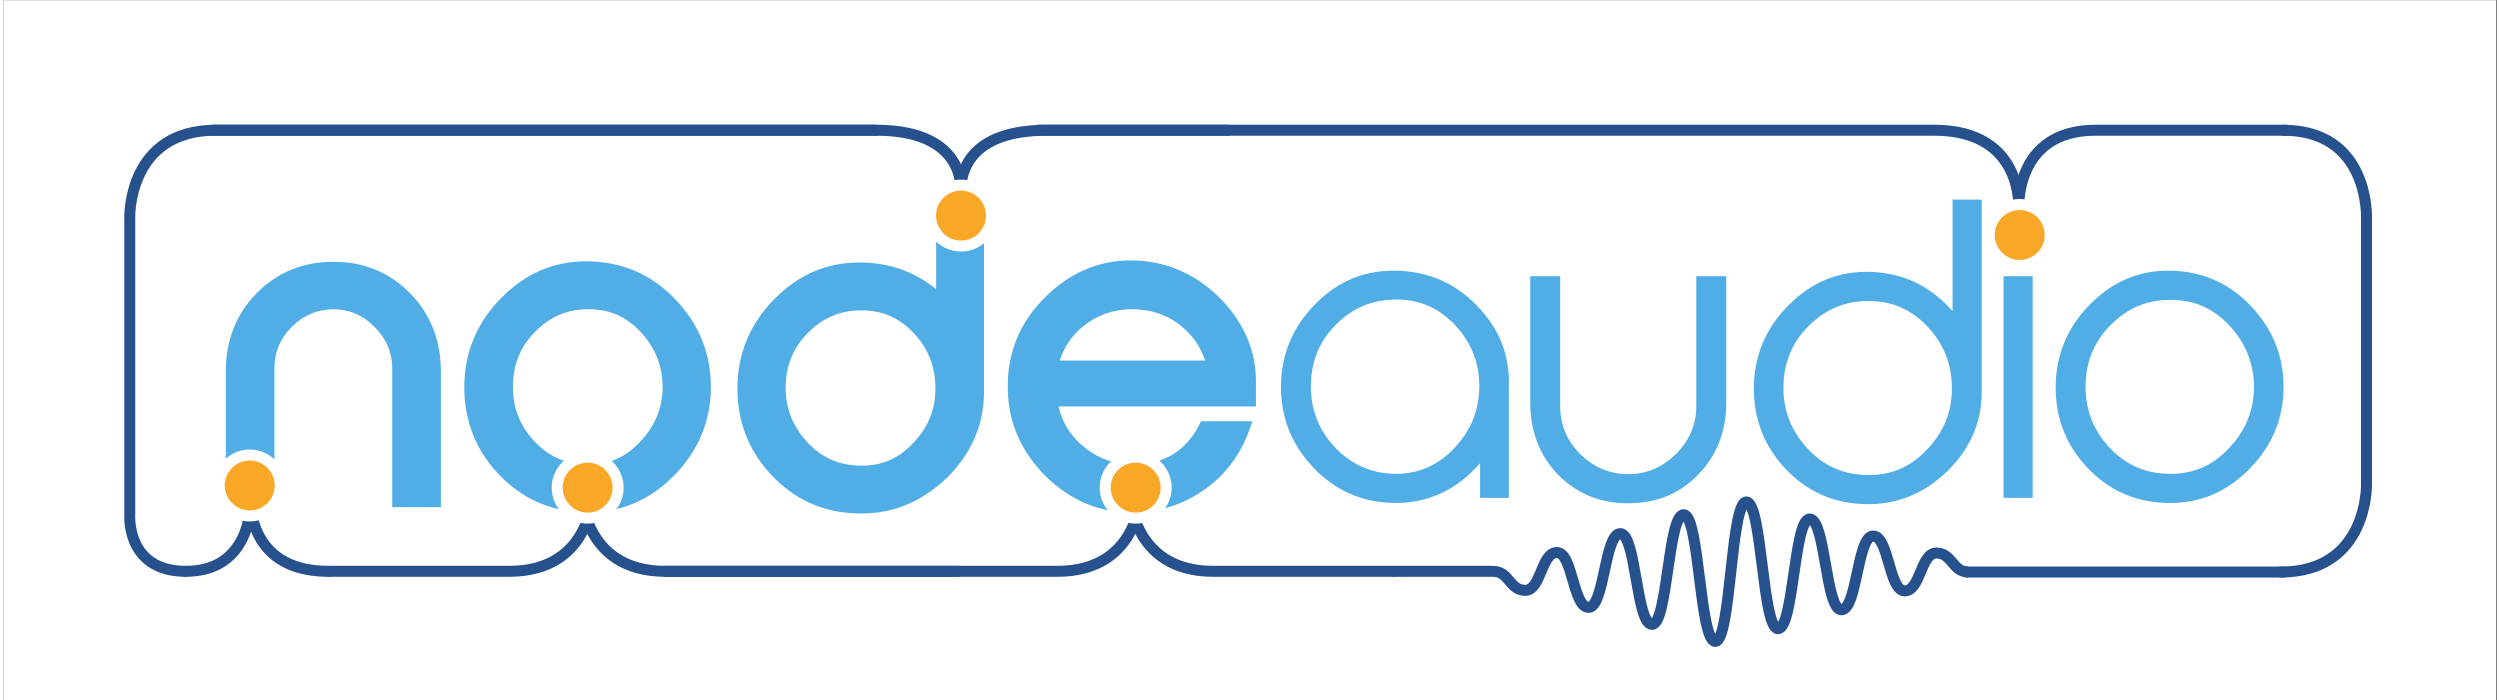 <?xml version="1.0" encoding="UTF-8" standalone="no"?>
<svg xmlns:dc="http://purl.org/dc/elements/1.1/" xmlns:cc="http://creativecommons.org/ns#" xmlns:rdf="http://www.w3.org/1999/02/22-rdf-syntax-ns#" xmlns:svg="http://www.w3.org/2000/svg" xmlns="http://www.w3.org/2000/svg" viewBox="0 0 604.72 169.773" height="84" width="300" xml:space="preserve" id="svg2" version="1.1"><rect x="0" y="0" width="604.72" height="169.773" fill="#333333" stroke="none"/><defs id="defs6"/><g transform="matrix(1.333,0,0,-1.333,0,169.773)" id="g10"><g transform="scale(0.1)" id="g12"><path id="path14" style="fill:#ffffff;fill-opacity:1;fill-rule:nonzero;stroke:none" d="M 4535.43,0 H 0 V 1273.33 H 4535.43 V 0"/><path id="path16" style="fill:#51ade5;fill-opacity:1;fill-rule:nonzero;stroke:none" d="m 2379.09,573.707 c -0.71,-42.453 12.74,-79.953 41.75,-111.789 29,-31.836 64.38,-48.113 105.42,-50.234 44.58,-2.129 82.08,13.437 113.21,45.988 31.84,33.25 46.7,72.176 45.99,116.746 -0.71,42.453 -16.28,78.535 -45.28,108.961 -29.01,30.426 -64.39,45.281 -105.43,45.281 -43.16,0 -79.24,-14.855 -109.67,-45.281 -30.42,-30.426 -45.28,-66.508 -45.99,-109.672 z m 360.15,-205.891 h -52.36 v 62.969 c -43.87,-50.234 -97.64,-74.297 -161.33,-72.168 -55.89,2.121 -103.3,23.34 -142.21,64.387 -38.93,41.035 -58.73,89.851 -58.73,146.465 0,58.722 21.23,109.668 62.97,151.41 41.75,42.457 91.99,62.266 150.71,60.141 56.6,-2.118 104.72,-23.344 144.35,-65.09 39.61,-41.039 58.72,-89.86 56.6,-145.758 V 567.34 367.816"/><path id="path18" style="fill:#51ade5;fill-opacity:1;fill-rule:nonzero;stroke:none" d="m 3134.79,541.168 c 0,-52.363 -17,-96.23 -50.96,-130.898 -33.24,-34.68 -75.7,-52.356 -127.36,-52.356 -51.65,0 -94.1,17.676 -128.06,52.356 -33.25,34.668 -50.24,78.535 -50.24,130.898 v 229.949 h 54.49 V 534.789 c 0,-33.953 12.03,-62.969 36.79,-87.734 24.77,-24.051 53.77,-36.082 87.02,-36.082 33.26,0 61.56,12.031 86.32,36.082 24.77,24.765 37.5,53.781 37.5,87.734 v 236.328 h 54.5 V 541.168"/><path id="path20" style="fill:#51ade5;fill-opacity:1;fill-rule:nonzero;stroke:none" d="m 3386.68,409.555 c 44.57,-2.117 82.07,12.734 113.2,45.996 31.85,33.254 46.7,71.465 45.3,116.035 -0.72,42.457 -16.28,78.543 -45.3,108.965 -29,30.426 -63.67,45.285 -105.42,45.285 -42.45,0.707 -79.25,-14.859 -109.67,-45.285 -30.41,-30.422 -45.28,-66.508 -45.98,-109.676 -0.71,-42.453 13.44,-79.953 42.44,-111.789 29.01,-31.836 63.69,-48.113 105.43,-49.531 z m 212.97,157.785 c 1.42,-58.02 -19.1,-108.254 -62.27,-150.703 -43.15,-41.75 -93.39,-62.266 -151.4,-60.149 -55.9,1.426 -104.02,22.649 -142.93,63.684 -38.92,41.043 -58.02,89.851 -58.02,146.465 0,58.722 21.22,109.668 62.98,151.414 41.74,42.453 91.97,62.969 150,60.851 59.43,-2.125 108.95,-26.183 148.57,-71.464 v 203.066 h 53.07 V 567.34"/><path id="path22" style="fill:#51ade5;fill-opacity:1;fill-rule:nonzero;stroke:none" d="m 3692.36,367.816 h -53.06 v 403.301 h 53.06 V 367.816"/><path id="path24" style="fill:#51ade5;fill-opacity:1;fill-rule:nonzero;stroke:none" d="m 3935.76,411.684 c 44.58,-2.129 82.08,12.734 113.21,45.988 31.85,33.25 46.7,71.465 45.99,116.035 -1.41,42.453 -16.97,78.543 -45.99,108.965 -29.01,30.426 -63.68,45.281 -104.71,45.281 -43.17,0.707 -79.24,-14.855 -109.67,-45.281 -30.43,-30.422 -45.28,-66.512 -46,-109.668 -0.7,-42.453 12.74,-79.953 41.75,-111.789 29.02,-31.844 63.68,-48.125 105.42,-49.531 z m 149.3,7.07 c -41.74,-41.738 -91.97,-62.266 -150,-60.137 -55.9,1.406 -104.01,22.637 -142.93,63.672 -38.91,41.047 -58.01,89.863 -58.01,146.477 0,58.718 21.22,109.664 62.97,151.41 41.74,42.453 91.97,62.969 150,60.844 55.9,-2.118 104,-23.344 142.93,-65.09 38.91,-41.039 58.72,-89.86 58.72,-146.461 0,-58.02 -21.22,-108.254 -63.68,-150.715"/><path id="path26" style="fill:#51ade5;fill-opacity:1;fill-rule:nonzero;stroke:none" d="m 796.109,350.805 h -88.488 v 252.636 c 0,29.063 -10.641,53.829 -32.508,75.704 -21.402,21.398 -45.715,31.808 -74.316,31.808 -29.125,0 -54.598,-10.703 -75.703,-31.808 -21.422,-21.426 -31.832,-46.192 -31.832,-75.704 V 367.809 350.805 h -16.996 -54.469 -16.996 v 17.004 229.949 c 0,56.496 18.754,104.312 55.785,142.09 37.324,38.125 84.504,57.461 140.211,57.461 55.226,0 102.156,-19.336 139.519,-57.461 37.039,-37.778 55.793,-85.594 55.793,-142.09 v -229.949 -17.004 0"/><path id="path28" style="fill:#51ade5;fill-opacity:1;fill-rule:nonzero;stroke:none" d="m 1063.08,710.973 c -36.69,0 -67.713,-13.203 -94.857,-40.325 -26.957,-26.941 -40.368,-58.984 -41.004,-97.918 -0.649,-39.082 11.566,-71.808 37.301,-100.05 25.828,-28.34 56.38,-42.742 93.44,-44.004 2.7,-0.117 5.18,-0.184 7.62,-0.184 36.59,0 66.87,13.348 92.59,40.801 28.55,29.852 42.04,63.875 41.4,104.16 -1.26,37.676 -14.77,69.656 -41.3,97.481 -25.65,26.918 -55.88,40.011 -92.4,40.011 l -2.79,0.028 z m 1.66,-369.512 c -2.87,0 -5.77,0.039 -8.68,0.144 -60.63,1.555 -112.732,24.766 -154.65,68.997 -41.601,43.855 -62.695,97.07 -62.695,158.164 0,63.347 22.871,118.343 67.965,163.441 43.011,43.754 94.82,65.981 153.88,65.981 2.92,0 5.83,-0.063 8.76,-0.165 61.27,-2.335 113.33,-26.05 154.75,-70.507 41.96,-44.207 63.27,-97.422 63.27,-158.047 0,-62.434 -23.09,-117.18 -68.64,-162.727 -43.32,-43.32 -95.11,-65.281 -153.96,-65.281 v 0"/><path id="path30" style="fill:#51ade5;fill-opacity:1;fill-rule:nonzero;stroke:none" d="m 1559.34,708.852 c -36.22,0 -68.15,-13.575 -94.91,-40.321 -26.96,-26.945 -40.36,-58.984 -41.01,-97.922 -0.64,-38.015 12.15,-71.687 38.02,-100.046 25.84,-28.372 56.39,-42.747 93.43,-43.985 2.77,-0.148 5.27,-0.207 7.75,-0.207 36.53,0 66.77,13.359 92.47,40.82 28.7,29.954 41.96,63.879 40.69,103.848 -0.61,37.891 -13.9,69.785 -40.58,97.774 -25.66,26.925 -56.12,40.019 -93.12,40.019 l -2.74,0.02 z m 2.39,-369.512 c -2.91,0 -5.82,0.058 -8.76,0.156 -60.59,1.535 -112.69,24.738 -154.64,68.965 -41.61,43.879 -62.68,97.09 -62.68,158.184 0,63.359 22.85,118.351 67.94,163.421 43.04,43.758 94.87,65.989 153.97,65.989 2.87,0 5.77,-0.043 8.68,-0.149 49.8,-1.797 93.7,-18.011 130.95,-48.355 V 910.496 927.5 h 17.01 53.07 17 V 910.496 567.34 c 1.55,-62.422 -21.12,-117.356 -67.36,-162.824 -44.72,-43.282 -96.9,-65.176 -155.18,-65.176 v 0"/><path id="path32" style="fill:#51ade5;fill-opacity:1;fill-rule:nonzero;stroke:none" d="m 1921.89,617.594 h 264.87 c -8.4,24.5 -22.19,44.707 -41.83,61.308 -24.75,20.926 -53.88,31.403 -89.07,32.039 l -3.01,0.028 c -32.84,0 -62.42,-10.418 -87.91,-30.926 -20.31,-16.348 -34.5,-36.895 -43.05,-62.449 z m 350.77,-110.461 -4.42,-12.539 c -16.09,-46.727 -43.92,-84.305 -82.69,-111.668 -38.41,-27.11 -81.86,-41.262 -129.12,-42.004 l -3.18,-0.02 v 0 c -58.54,0 -110.81,21.836 -155.36,64.922 -45.93,45.168 -69.54,98.938 -70.28,159.895 -1.56,65.008 21.59,121.59 68.77,167.992 44.56,43.879 96.75,66.121 155.13,66.121 4.67,0 9.39,-0.144 14.13,-0.414 58.24,-3.816 109.13,-27.949 151.34,-71.68 41.24,-43.523 62.08,-93.164 62.08,-147.664 V 551.07 534.078 h -17 -342.22 c 6.53,-28.078 20.82,-51.777 42.7,-70.598 27.25,-23.417 57.58,-34.824 92.69,-34.824 l 2.78,0.02 c 56.86,0.644 96.56,26.398 121.46,78.769 l 4.63,-0.312 h 10.74 57.33"/><path id="path34" style="fill:none;stroke:#27518d;stroke-width:20;stroke-linecap:round;stroke-linejoin:round;stroke-miterlimit:4;stroke-dasharray:none;stroke-opacity:1" d="m 4150.36,232.82 h -577.9"/><path id="path36" style="fill:none;stroke:#27518d;stroke-width:20;stroke-linecap:round;stroke-linejoin:round;stroke-miterlimit:4;stroke-dasharray:none;stroke-opacity:1" d="m 2532.03,234.141 h 177.13"/><path id="path38" style="fill:none;stroke:#27518d;stroke-width:20;stroke-linecap:round;stroke-linejoin:round;stroke-miterlimit:4;stroke-dasharray:none;stroke-opacity:1" d="m 449.203,375.414 c 0,0 -12.5,-141.273 142.129,-141.273"/><path id="path40" style="fill:none;stroke:#27518d;stroke-width:20;stroke-linecap:round;stroke-linejoin:round;stroke-miterlimit:4;stroke-dasharray:none;stroke-opacity:1" d="m 4154.37,1036.66 h -347.34 c -150,0 -140,-145.211 -140,-145.215"/><path id="path42" style="fill:none;stroke:#27518d;stroke-width:20;stroke-linecap:round;stroke-linejoin:round;stroke-miterlimit:4;stroke-dasharray:none;stroke-opacity:1" d="m 2229.37,1036.66 h -329.84 c -140,0 -157.5,-73.808 -157.5,-109.863"/><path id="path44" style="fill:none;stroke:#27518d;stroke-width:20;stroke-linecap:round;stroke-linejoin:round;stroke-miterlimit:4;stroke-dasharray:none;stroke-opacity:1" d="m 4143.42,232.82 c 159.99,0 156.26,159.598 156.26,159.606 v 481.711 c 0,0 8.02,162.523 -151.98,162.523"/><path id="path46" style="fill:none;stroke:#27518d;stroke-width:20;stroke-linecap:round;stroke-linejoin:round;stroke-miterlimit:4;stroke-dasharray:none;stroke-opacity:1" d="M 379.363,1036.66 H 1588.25"/><path id="path48" style="fill:none;stroke:#27518d;stroke-width:20;stroke-linecap:round;stroke-linejoin:round;stroke-miterlimit:4;stroke-dasharray:none;stroke-opacity:1" d="m 1882.03,1036.66 h 1631.22 c 165.03,0 153.78,-145.215 153.78,-145.215"/><path id="path50" style="fill:none;stroke:#27518d;stroke-width:20;stroke-linecap:round;stroke-linejoin:round;stroke-miterlimit:4;stroke-dasharray:none;stroke-opacity:1" d="M 386.309,1036.66 H 1588.25 c 165.03,0 153.78,-109.863 153.78,-109.863"/><path id="path52" style="fill:none;stroke:#27518d;stroke-width:20;stroke-linecap:round;stroke-linejoin:round;stroke-miterlimit:4;stroke-dasharray:none;stroke-opacity:1" d="m 591.332,234.141 h 329.191 c 154.007,0 152.757,149 152.757,149"/><path id="path54" style="fill:none;stroke:#27518d;stroke-width:20;stroke-linecap:round;stroke-linejoin:round;stroke-miterlimit:4;stroke-dasharray:none;stroke-opacity:1" d="M 1737.03,234.141 H 1204.5 c -154.01,0 -152.76,149 -152.76,149"/><path id="path56" style="fill:none;stroke:#27518d;stroke-width:20;stroke-linecap:round;stroke-linejoin:round;stroke-miterlimit:4;stroke-dasharray:none;stroke-opacity:1" d="m 1204.5,234.141 h 713.1 c 154.01,0 152.76,149 152.76,149"/><path id="path58" style="fill:none;stroke:#27518d;stroke-width:20;stroke-linecap:round;stroke-linejoin:round;stroke-miterlimit:4;stroke-dasharray:none;stroke-opacity:1" d="m 2530.77,234.141 h -329.19 c -154,0 -152.75,149 -152.75,149"/><path id="path60" style="fill:none;stroke:#27518d;stroke-width:20;stroke-linecap:round;stroke-linejoin:round;stroke-miterlimit:4;stroke-dasharray:none;stroke-opacity:1" d="m 332.031,234.141 c 118.34,0 117.52,120.668 117.52,120.668 v 28.332"/><path id="path62" style="fill:none;stroke:#27518d;stroke-width:20;stroke-linecap:round;stroke-linejoin:round;stroke-miterlimit:4;stroke-dasharray:none;stroke-opacity:1" d="m 386.309,1036.66 c -159.993,0 -156.258,-158.277 -156.258,-158.285 V 338.336 c 0,0 -8.02,-104.195 101.98,-104.195"/><path id="path64" style="fill:none;stroke:#27518d;stroke-width:20;stroke-linecap:butt;stroke-linejoin:miter;stroke-miterlimit:4;stroke-dasharray:none;stroke-opacity:1" d="m 3142.77,230.078 c -6.88,-63.129 -14.08,-123.519 -27.83,-123.519 -28.82,0 -28.82,230.593 -57.64,230.593 -28.8,0 -28.8,-199.613 -57.62,-199.613 -28.82,0 -28.82,165.219 -57.63,165.219 -28.83,0 -28.81,-134.246 -57.63,-134.246 -28.8,0 -28.8,99.828 -57.63,99.828 -28.8,0 -28.81,-68.852 -57.63,-68.852 -28.82,0 -29.29,34.453 -57.63,34.453"/><path id="path66" style="fill:none;stroke:#27518d;stroke-width:20;stroke-linecap:butt;stroke-linejoin:miter;stroke-miterlimit:4;stroke-dasharray:none;stroke-opacity:1" d="m 3142.52,227.828 c 7.21,66.25 14.4,132.5 28.82,132.5 28.82,0 28.82,-230.598 57.62,-230.598 28.82,0 28.82,199.622 57.64,199.622 28.82,0 28.82,-165.211 57.62,-165.211 28.83,0 28.81,134.234 57.64,134.234 28.81,0 28.81,-99.836 57.63,-99.836 28.8,0 28.81,68.871 57.62,68.871 28.82,0 29.3,-34.469 57.64,-34.469"/><path id="path68" style="fill:#f9a727;fill-opacity:1;fill-rule:nonzero;stroke:none" d="m 1063.18,330.922 c -30.58,0 -55.46,24.875 -55.46,55.441 0,30.594 24.88,55.469 55.46,55.469 30.59,0 55.47,-24.875 55.47,-55.469 0,-30.566 -24.88,-55.441 -55.47,-55.441 v 0"/><path id="path70" style="fill:#ffffff;fill-opacity:1;fill-rule:nonzero;stroke:none" d="m 1063.18,451.82 c -36.09,0 -65.45,-29.355 -65.45,-65.449 0,-36.082 29.36,-65.449 65.45,-65.449 36.1,0 65.47,29.367 65.47,65.449 0,36.094 -29.37,65.449 -65.47,65.449 z m 0,-20 c 25.08,0 45.47,-20.39 45.47,-45.449 0,-25.058 -20.39,-45.449 -45.47,-45.449 -25.04,0 -45.45,20.391 -45.45,45.449 0,25.059 20.41,45.449 45.45,45.449"/><path id="path72" style="fill:#f9a727;fill-opacity:1;fill-rule:nonzero;stroke:none" d="m 2060.25,330.922 c -30.56,0 -55.44,24.875 -55.44,55.441 0,30.594 24.88,55.469 55.44,55.469 30.59,0 55.49,-24.875 55.49,-55.469 0,-30.566 -24.9,-55.441 -55.49,-55.441 v 0"/><path id="path74" style="fill:#ffffff;fill-opacity:1;fill-rule:nonzero;stroke:none" d="m 2060.25,451.82 c -36.08,0 -65.45,-29.355 -65.45,-65.449 0,-36.094 29.37,-65.449 65.45,-65.449 36.11,0 65.48,29.355 65.48,65.449 0,36.094 -29.37,65.449 -65.48,65.449 z m 0,-20 c 25.08,0 45.48,-20.39 45.48,-45.449 0,-25.058 -20.4,-45.449 -45.48,-45.449 -25.04,0 -45.45,20.391 -45.45,45.449 0,25.059 20.41,45.449 45.45,45.449"/><path id="path76" style="fill:#f9a727;fill-opacity:1;fill-rule:nonzero;stroke:none" d="m 1742.48,825.918 c -30.57,0 -55.46,24.887 -55.46,55.461 0,30.562 24.89,55.453 55.46,55.453 30.59,0 55.47,-24.891 55.47,-55.453 0,-30.574 -24.88,-55.461 -55.47,-55.461 v 0"/><path id="path78" style="fill:#ffffff;fill-opacity:1;fill-rule:nonzero;stroke:none" d="m 1742.48,946.82 c -36.09,0 -65.45,-29.359 -65.45,-65.449 0,-36.09 29.36,-65.449 65.45,-65.449 36.1,0 65.47,29.359 65.47,65.449 0,36.09 -29.37,65.449 -65.47,65.449 z m 0,-20 c 25.08,0 45.47,-20.39 45.47,-45.449 0,-25.058 -20.39,-45.449 -45.47,-45.449 -25.04,0 -45.45,20.391 -45.45,45.449 0,25.059 20.41,45.449 45.45,45.449"/><path id="path80" style="fill:#f9a727;fill-opacity:1;fill-rule:nonzero;stroke:none" d="m 448.32,334.879 c -30.586,0 -55.461,24.871 -55.461,55.437 0,30.586 24.875,55.461 55.461,55.461 30.586,0 55.457,-24.875 55.457,-55.461 0,-30.566 -24.871,-55.437 -55.457,-55.437 v 0"/><path id="path82" style="fill:#ffffff;fill-opacity:1;fill-rule:nonzero;stroke:none" d="m 448.316,455.777 c -36.089,0 -65.449,-29.367 -65.449,-65.449 0,-36.086 29.36,-65.449 65.449,-65.449 36.098,0 65.469,29.363 65.469,65.449 0,36.082 -29.371,65.449 -65.469,65.449 z m 0,-20 c 25.079,0 45.469,-20.39 45.469,-45.449 0,-25.058 -20.39,-45.449 -45.469,-45.449 -25.039,0 -45.449,20.391 -45.449,45.449 0,25.059 20.41,45.449 45.449,45.449"/><path id="path84" style="fill:#f9a727;fill-opacity:1;fill-rule:nonzero;stroke:none" d="m 3668.71,790.629 c -30.58,0 -55.47,24.863 -55.47,55.445 0,30.574 24.89,55.465 55.47,55.465 30.58,0 55.46,-24.891 55.46,-55.465 0,-30.582 -24.88,-55.445 -55.46,-55.445 v 0"/><path id="path86" style="fill:#ffffff;fill-opacity:1;fill-rule:nonzero;stroke:none" d="m 3668.7,911.527 c -36.08,0 -65.45,-29.359 -65.45,-65.449 0,-36.09 29.37,-65.449 65.45,-65.449 36.1,0 65.47,29.359 65.47,65.449 0,36.09 -29.37,65.449 -65.47,65.449 z m 0,-20 c 25.08,0 45.47,-20.39 45.47,-45.449 0,-25.058 -20.39,-45.449 -45.47,-45.449 -25.04,0 -45.45,20.391 -45.45,45.449 0,25.059 20.41,45.449 45.45,45.449"/></g></g></svg>
